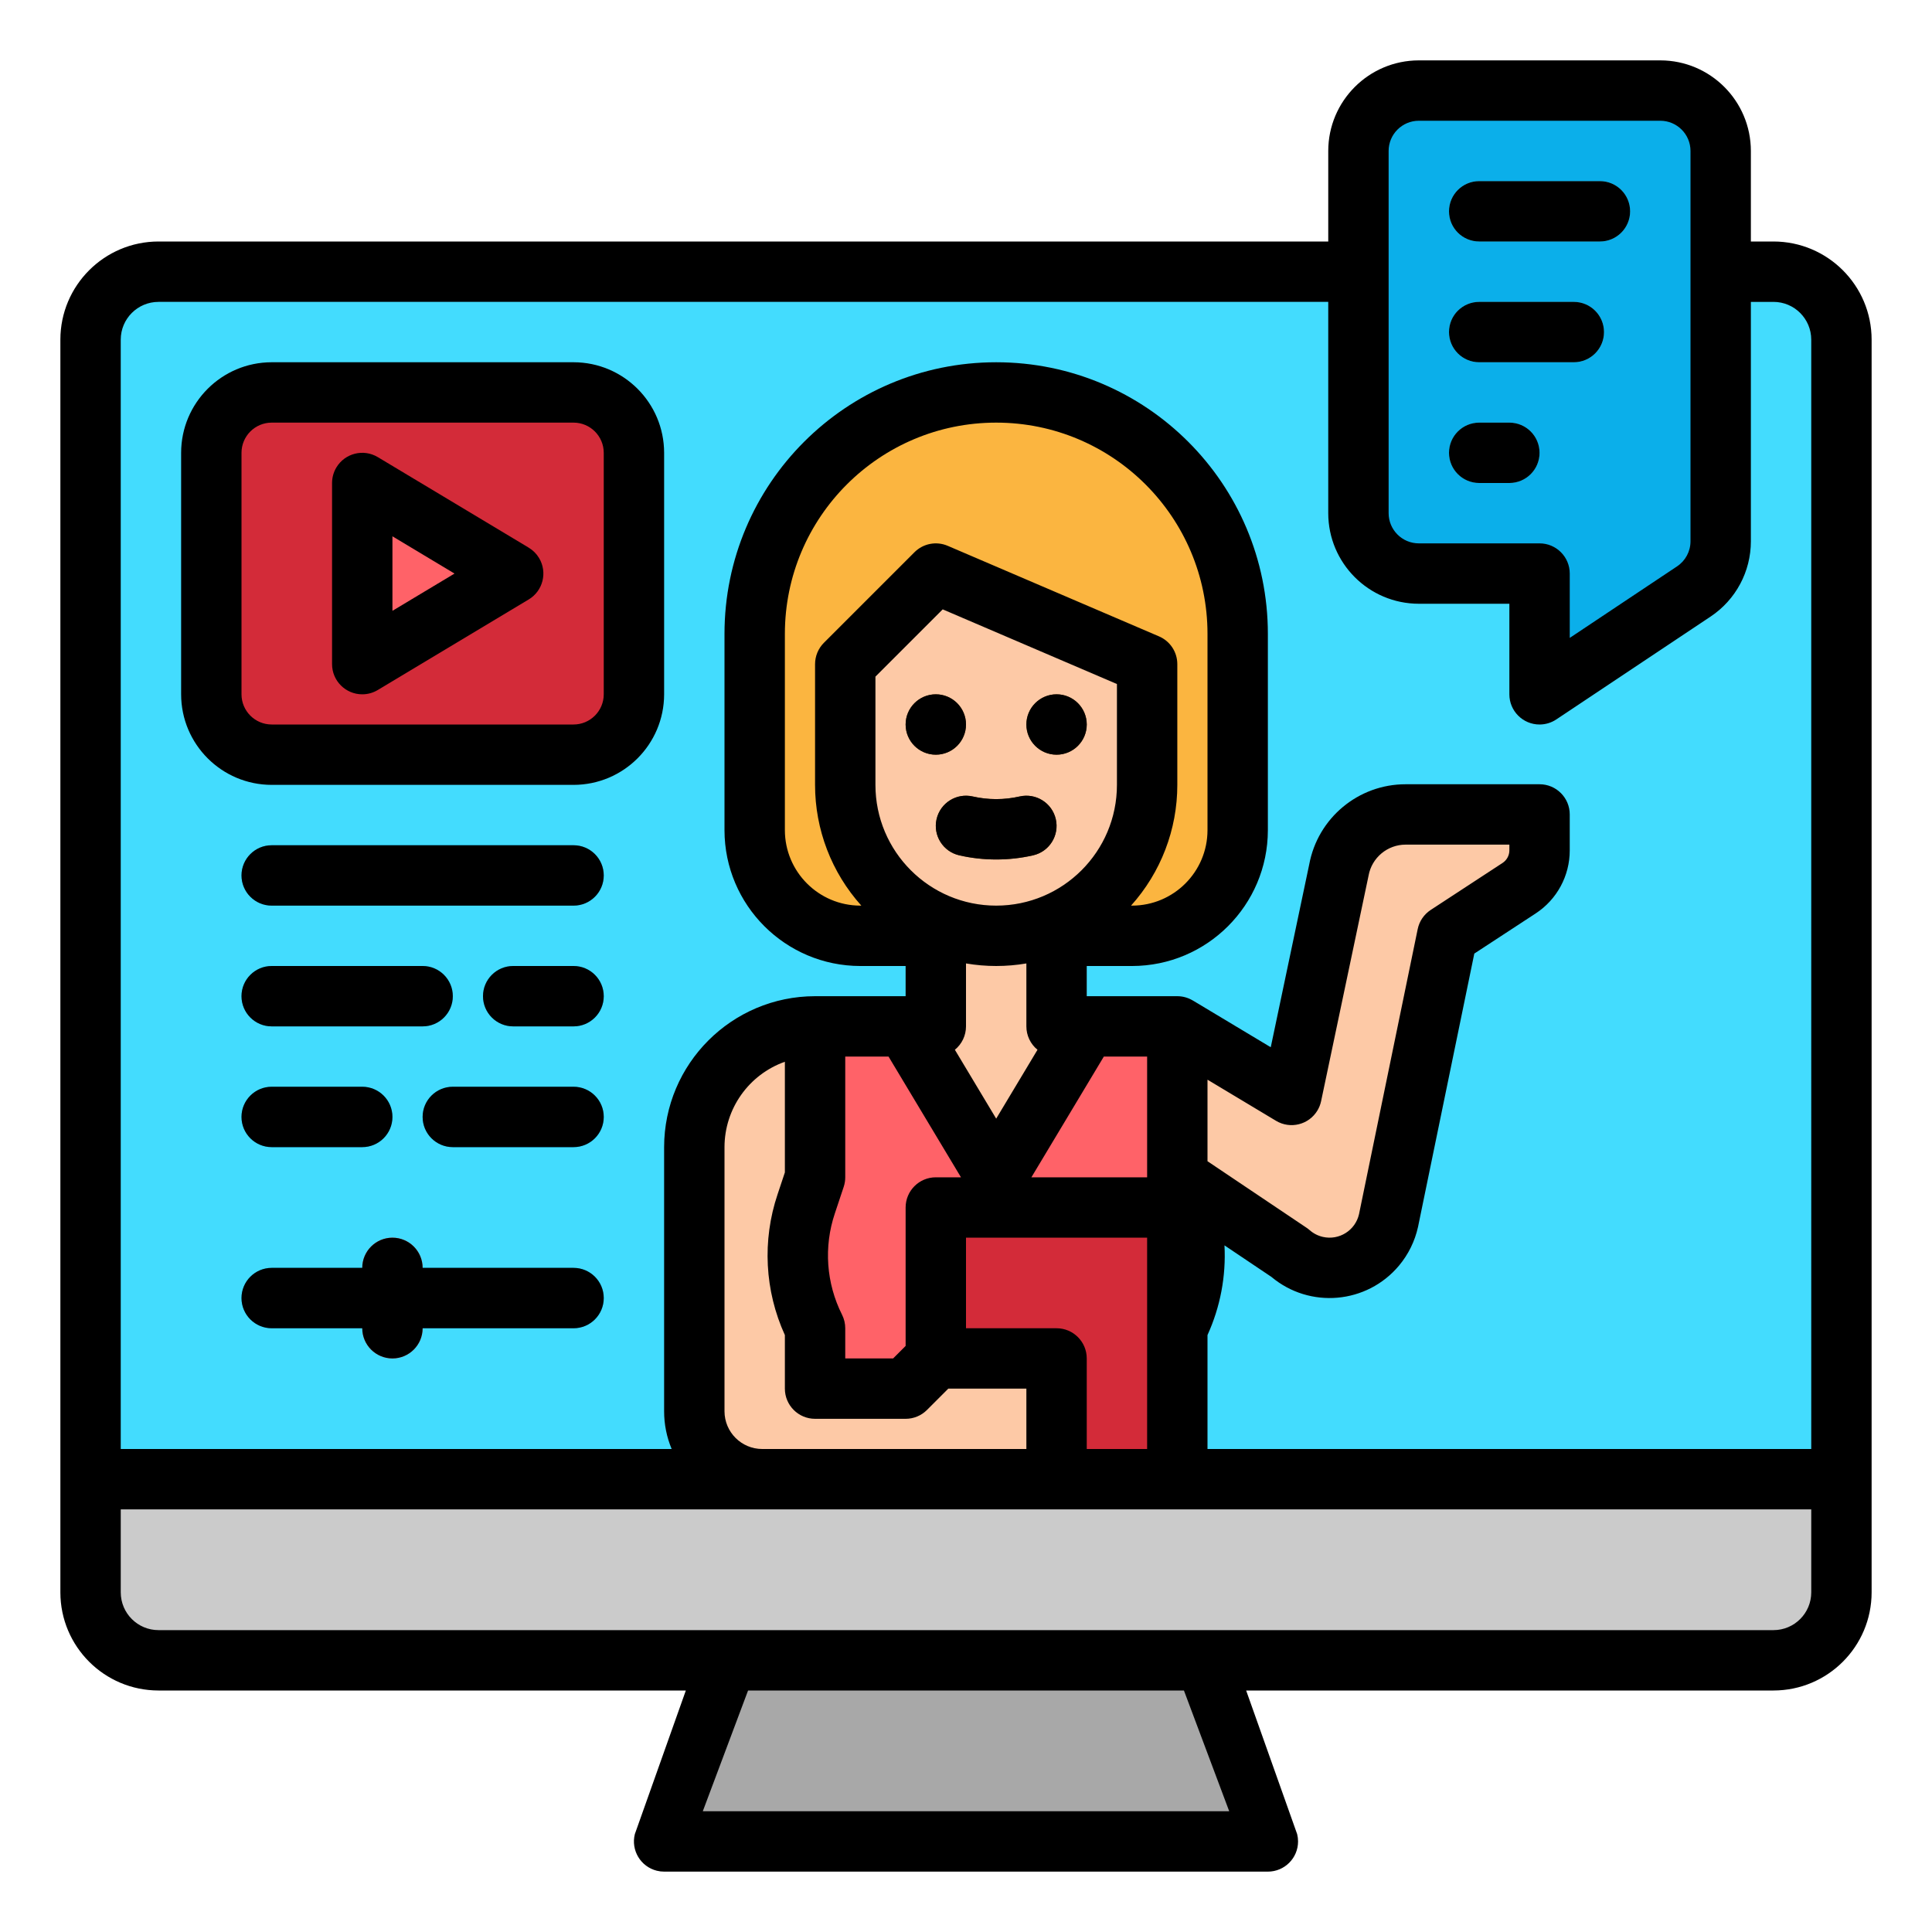 <svg id="Capa_1" enable-background="new 0 0 512 512" height="512" viewBox="0 0 512 512" width="512" xmlns="http://www.w3.org/2000/svg"><g><path d="m42 72h428c9.941 0 18 8.059 18 18v302h-464v-302c0-9.941 8.059-18 18-18z" fill="#43dcfe"/><path d="m440 24h-64c-8.837 0-16 7.163-16 16v96c0 8.837 7.163 16 16 16h32v32l40.875-27.25c4.451-2.967 7.125-7.963 7.125-13.313v-103.437c0-8.837-7.163-16-16-16z" fill="#0bafea"/><path d="m216 368v-96c-17.673 0-32 14.327-32 32v70c0 9.941 8.059 18 18 18h14z" fill="#fdc9a6"/><path d="m264 104c35.346 0 64 28.654 64 64v52c0 15.464-12.536 28-28 28h-72c-15.464 0-28-12.536-28-28v-52c0-35.346 28.654-64 64-64z" fill="#fbb540"/><path d="m192 440-16 48h160l-16-48z" fill="#a8a8a8"/><path d="m24 392h464v30c0 9.941-8.059 18-18 18h-428c-9.941 0-18-8.059-18-18z" fill="#cbcbcb"/><path d="m312 392v-40c5.122-10.245 5.965-22.105 2.343-32.971l-2.343-7.029v-40h-96v40l-2.343 7.029c-3.622 10.866-2.779 22.726 2.343 32.971v40z" fill="#ff6268"/><path d="m372.521 215.834c-8.704 0-16.162 6.229-17.712 14.794l-12.529 59.54-30.28-18.168v40l29.773 20c6.629 5.843 16.74 5.205 22.583-1.424 1.788-2.028 3.032-4.477 3.617-7.117l15.566-75.622 19.028-12.447c3.39-2.217 5.433-5.994 5.433-10.045v-9.511z" fill="#fdc9a6"/><path d="m248 320h64v72h-64z" fill="#d32b39"/><path d="m424 64h-32c-4.418 0-8-3.582-8-8s3.582-8 8-8h32c4.418 0 8 3.582 8 8s-3.582 8-8 8z" fill="#43dcfe"/><path d="m400 128h-8c-4.418 0-8-3.582-8-8s3.582-8 8-8h8c4.418 0 8 3.582 8 8s-3.582 8-8 8z" fill="#43dcfe"/><path d="m72 104h80c8.837 0 16 7.163 16 16v64c0 8.837-7.163 16-16 16h-80c-8.837 0-16-7.163-16-16v-64c0-8.837 7.163-16 16-16z" fill="#d32b39"/><path d="m96 128v48l40-24z" fill="#ff6268"/><g fill="#0bafea"><path d="m112 272h-40c-4.418 0-8-3.582-8-8s3.582-8 8-8h40c4.418 0 8 3.582 8 8s-3.582 8-8 8z"/><path d="m152 272h-16c-4.418 0-8-3.582-8-8s3.582-8 8-8h16c4.418 0 8 3.582 8 8s-3.582 8-8 8z"/><path d="m152 240h-80c-4.418 0-8-3.582-8-8s3.582-8 8-8h80c4.418 0 8 3.582 8 8s-3.582 8-8 8z"/></g><path d="m417.079 96h-25.079c-4.418 0-8-3.582-8-8s3.582-8 8-8h25.079c4.418 0 8 3.582 8 8s-3.582 8-8 8z" fill="#43dcfe"/><path d="m96 304h-24c-4.418 0-8-3.582-8-8s3.582-8 8-8h24c4.418 0 8 3.582 8 8s-3.582 8-8 8z" fill="#0bafea"/><path d="m152 304h-32c-4.418 0-8-3.582-8-8s3.582-8 8-8h32c4.418 0 8 3.582 8 8s-3.582 8-8 8z" fill="#0bafea"/><path d="m152 352h-80c-4.418 0-8-3.582-8-8s3.582-8 8-8h80c4.418 0 8 3.582 8 8s-3.582 8-8 8z" fill="#0bafea"/><path d="m104 360c-4.418 0-8-3.582-8-8v-16c0-4.418 3.582-8 8-8s8 3.582 8 8v16c0 4.418-3.582 8-8 8z" fill="#ff6268"/><path d="m208 392h72v-32h-32l-8 8h-32z" fill="#fdc9a6"/><path d="m280 272v-32h-32v32h-8l24 40 24-40z" fill="#fdc9a6"/><path d="m264 248c-22.091 0-40-17.909-40-40v-32l24-24 56 24v32c0 22.091-17.909 40-40 40z" fill="#fdc9a6"/><circle cx="280" cy="192" fill="#683b0d" r="8"/><circle cx="248" cy="192" fill="#683b0d" r="8"/><path d="m264 227.771c-3.294.002-6.578-.367-9.789-1.1-4.306-.988-6.997-5.28-6.008-9.587s5.28-6.997 9.587-6.008c4.088.932 8.334.932 12.422 0 4.308-.988 8.601 1.703 9.589 6.011s-1.703 8.601-6.011 9.589c-3.212.732-6.496 1.099-9.79 1.095z" fill="#683b0d"/><path d="m470 64h-6v-24c-.015-13.248-10.752-23.985-24-24h-64c-13.248.015-23.985 10.752-24 24v24h-310c-14.353.016-25.984 11.647-26 26v332c.016 14.353 11.647 25.984 26 26h139.754l-13.515 38.06c-1.071 4.286 1.535 8.63 5.821 9.701.634.159 1.286.239 1.94.239h160c4.418 0 8-3.582 8-8 0-.654-.08-1.305-.239-1.94l-13.515-38.06h139.754c14.353-.016 25.984-11.647 26-26v-332c-.016-14.353-11.647-25.984-26-26zm-102-24c.005-4.416 3.584-7.995 8-8h64c4.416.005 7.995 3.584 8 8v103.437c.003 2.676-1.335 5.175-3.562 6.657l-28.438 18.958v-17.052c0-4.418-3.582-8-8-8h-32c-4.416-.005-7.995-3.584-8-8zm-181.754 440 12-32h115.508l12 32zm293.754-58c-.006 5.52-4.48 9.994-10 10h-428c-5.52-.006-9.994-4.48-10-10v-22h448zm-272-68.193v14.193c0 4.418 3.582 8 8 8h24c2.122 0 4.157-.843 5.657-2.343l5.656-5.657h20.687v16h-70c-5.52-.006-9.994-4.48-10-10v-70c.013-10.166 6.419-19.224 16-22.624v29.324l-1.933 5.8c-4.115 12.23-3.424 25.568 1.933 37.307zm20.262-113.807h-.262c-11.04-.013-19.987-8.96-20-20v-52c0-30.928 25.072-56 56-56s56 25.072 56 56v52c-.013 11.04-8.96 19.987-20 20h-.262c7.902-8.785 12.27-20.184 12.262-32v-32c0-3.2-1.907-6.092-4.849-7.353l-56-24c-3.007-1.288-6.496-.614-8.808 1.7l-24 24c-1.499 1.499-2.342 3.533-2.343 5.653v32c-.008 11.816 4.36 23.215 12.262 32zm3.738-60.687 17.827-17.826 46.173 19.788v26.725c0 17.673-14.327 32-32 32s-32-14.327-32-32zm48 172.687h-24v-24h48v56h-16v-24c0-4.418-3.582-8-8-8zm-5.052-73.8-10.948 18.251-10.948-18.251c1.866-1.517 2.949-3.795 2.948-6.2v-16.679c5.295.905 10.705.905 16 0v16.679c-.001 2.405 1.082 4.683 2.948 6.2zm-1.618 33.8 19.2-32h11.47v32zm-18.66 0h-6.67c-4.418 0-8 3.582-8 8v36.686l-3.313 3.314h-12.687v-8c0-1.242-.289-2.467-.845-3.578-4.199-8.34-4.886-18.013-1.908-26.863l2.343-7.03c.271-.816.41-1.669.41-2.529v-32h11.47zm225.33 72h-160v-30.193c3.392-7.446 4.936-15.601 4.5-23.771l12.44 8.357c10.161 8.511 25.298 7.173 33.809-2.989 2.473-2.953 4.199-6.458 5.033-10.218.009-.04.018-.078.026-.117l14.9-72.361 16.243-10.626c5.655-3.688 9.06-9.986 9.049-16.737v-9.511c0-4.418-3.582-8-8-8h-35.479c-12.529-.007-23.279 8.929-25.562 21.248l-10.194 48.447-20.649-12.389c-.016-.009-.033-.011-.049-.02-1.23-.733-2.635-1.12-4.067-1.12h-24v-8h12c19.873-.022 35.978-16.127 36-36v-52c0-39.764-32.236-72-72-72s-72 32.236-72 72v52c.022 19.873 16.127 35.978 36 36h12v8h-24c-22.081.025-39.975 17.919-40 40v70c-.004 3.433.676 6.833 2 10h-146v-294c.006-5.52 4.48-9.994 10-10h310v56c.015 13.248 10.752 23.985 24 24h24v24c0 4.418 3.582 8 8 8 1.579 0 3.124-.468 4.438-1.344l40.874-27.25c6.684-4.445 10.696-11.942 10.688-19.969v-63.437h6c5.52.006 9.994 4.48 10 10zm-160-76.264v-21.607l18.164 10.9c3.789 2.273 8.703 1.044 10.976-2.745.458-.763.785-1.597.968-2.468l12.529-59.54c.015-.074.03-.148.044-.222.859-4.76 5.003-8.221 9.84-8.219h27.479v1.511c.002 1.35-.679 2.61-1.811 3.347l-19.028 12.447c-1.783 1.166-3.027 2.995-3.456 5.082l-15.552 75.553c-.984 4.307-5.274 7.001-9.581 6.017-1.298-.297-2.501-.912-3.501-1.792-.322-.285-.667-.544-1.031-.773z"/><circle cx="280" cy="192" r="8"/><circle cx="248" cy="192" r="8"/><path d="m248.2 217.083c-.988 4.306 1.703 8.598 6.009 9.586 6.443 1.469 13.135 1.469 19.578 0 4.306-.988 6.997-5.28 6.008-9.587-.988-4.306-5.28-6.997-9.586-6.008-4.088.932-8.334.932-12.422 0-4.306-.988-8.598 1.702-9.587 6.008z"/><path d="m392 64h32c4.418 0 8-3.582 8-8s-3.582-8-8-8h-32c-4.418 0-8 3.582-8 8s3.582 8 8 8z"/><path d="m392 128h8c4.418 0 8-3.582 8-8s-3.582-8-8-8h-8c-4.418 0-8 3.582-8 8s3.582 8 8 8z"/><path d="m152 96h-80c-13.248.015-23.985 10.752-24 24v64c.015 13.248 10.752 23.985 24 24h80c13.248-.015 23.985-10.752 24-24v-64c-.015-13.248-10.752-23.985-24-24zm8 88c-.005 4.416-3.584 7.995-8 8h-80c-4.416-.005-7.995-3.584-8-8v-64c.005-4.416 3.584-7.995 8-8h80c4.416.005 7.995 3.584 8 8z"/><path d="m140.116 145.14-40-24c-3.789-2.273-8.703-1.045-10.976 2.744-.746 1.243-1.14 2.666-1.14 4.116v48c0 4.418 3.582 8 8 8 1.45 0 2.873-.394 4.116-1.14l40-24c3.789-2.273 5.017-7.187 2.744-10.976-.675-1.126-1.618-2.068-2.744-2.744zm-36.116 16.731v-19.742l16.451 9.871z"/><path d="m72 272h40c4.418 0 8-3.582 8-8s-3.582-8-8-8h-40c-4.418 0-8 3.582-8 8s3.582 8 8 8z"/><path d="m152 256h-16c-4.418 0-8 3.582-8 8s3.582 8 8 8h16c4.418 0 8-3.582 8-8s-3.582-8-8-8z"/><path d="m152 224h-80c-4.418 0-8 3.582-8 8s3.582 8 8 8h80c4.418 0 8-3.582 8-8s-3.582-8-8-8z"/><path d="m392 96h25.079c4.418 0 8-3.582 8-8s-3.582-8-8-8h-25.079c-4.418 0-8 3.582-8 8s3.582 8 8 8z"/><path d="m72 304h24c4.418 0 8-3.582 8-8s-3.582-8-8-8h-24c-4.418 0-8 3.582-8 8s3.582 8 8 8z"/><path d="m152 288h-32c-4.418 0-8 3.582-8 8s3.582 8 8 8h32c4.418 0 8-3.582 8-8s-3.582-8-8-8z"/><path d="m152 336h-40c0-4.418-3.582-8-8-8s-8 3.582-8 8h-24c-4.418 0-8 3.582-8 8s3.582 8 8 8h24c0 4.418 3.582 8 8 8s8-3.582 8-8h40c4.418 0 8-3.582 8-8s-3.582-8-8-8z"/></g></svg>